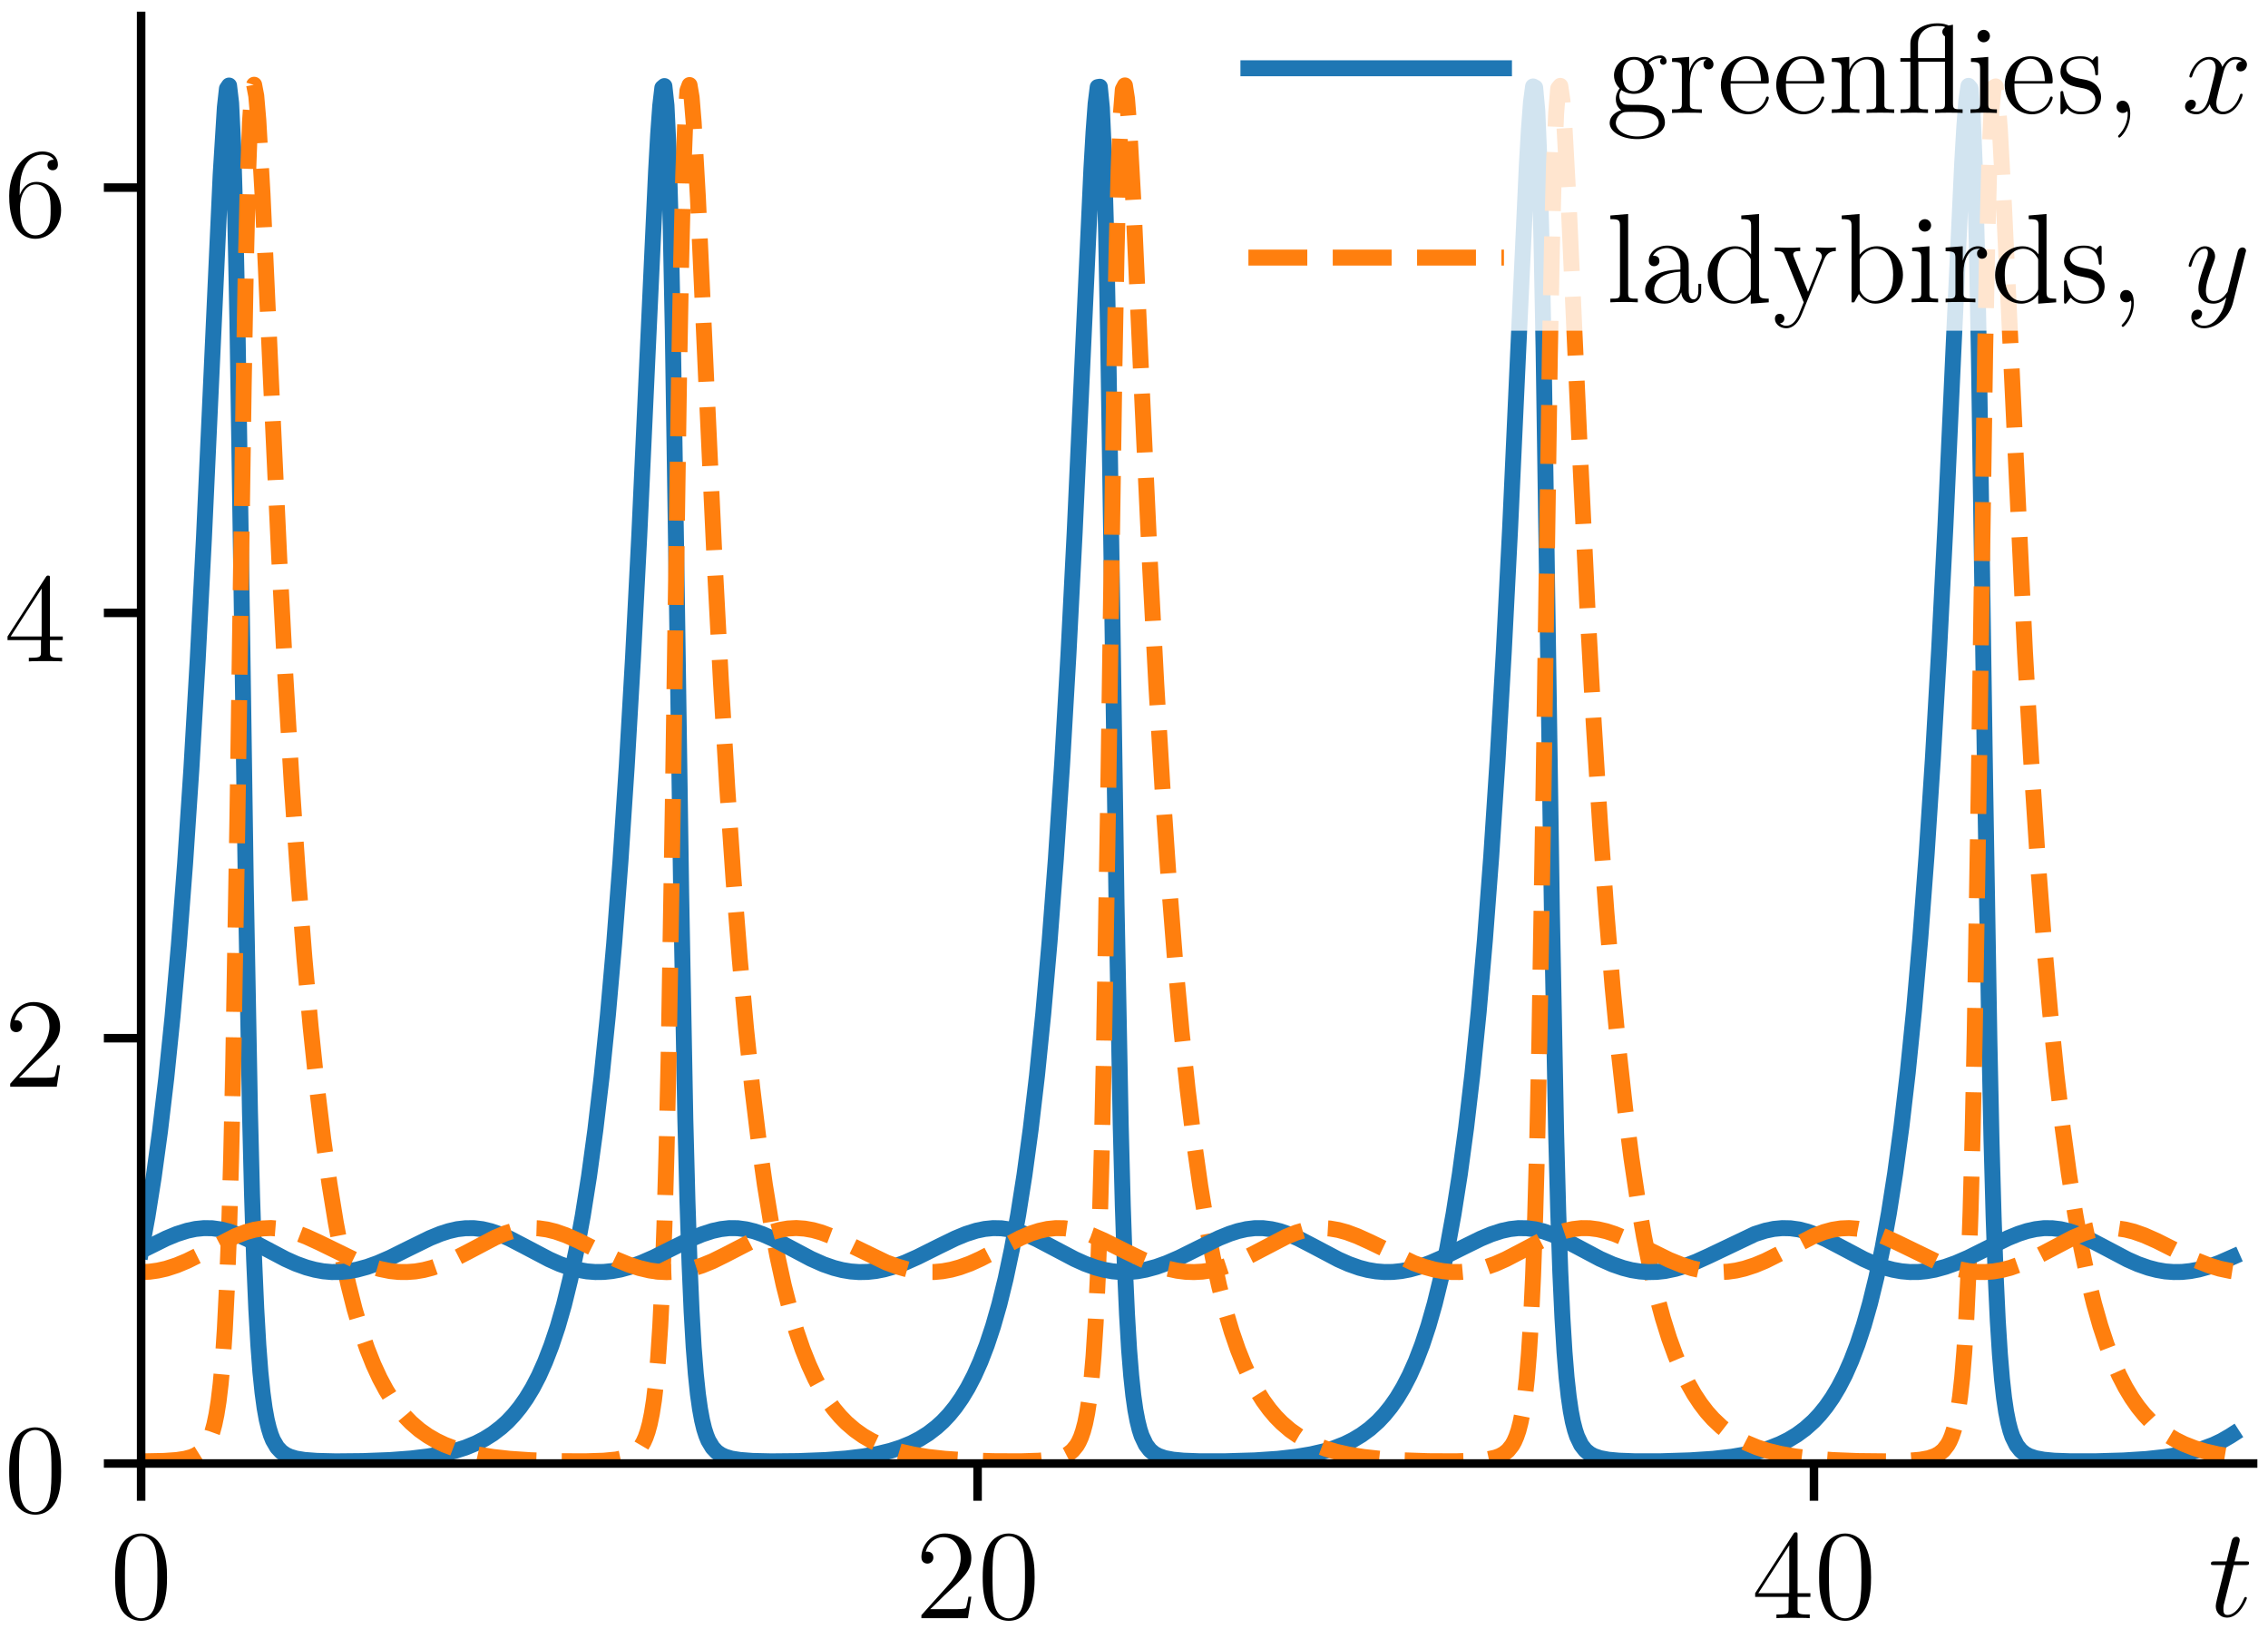 <?xml version="1.0" encoding="UTF-8"?>
<svg xmlns="http://www.w3.org/2000/svg" xmlns:xlink="http://www.w3.org/1999/xlink" width="213" height="153" viewBox="0 0 213 153">
<defs>
<g>
<g id="glyph-0-0">
<path d="M 5.359 -3.828 C 5.359 -4.812 5.297 -5.781 4.859 -6.688 C 4.375 -7.688 3.516 -7.953 2.922 -7.953 C 2.234 -7.953 1.391 -7.609 0.938 -6.609 C 0.609 -5.859 0.484 -5.109 0.484 -3.828 C 0.484 -2.672 0.578 -1.797 1 -0.938 C 1.469 -0.031 2.297 0.25 2.922 0.25 C 3.953 0.25 4.547 -0.375 4.906 -1.062 C 5.328 -1.953 5.359 -3.125 5.359 -3.828 Z M 4.453 -3.969 C 4.453 -3.172 4.453 -2.266 4.312 -1.531 C 4.094 -0.219 3.328 0.016 2.922 0.016 C 2.531 0.016 1.75 -0.203 1.531 -1.5 C 1.406 -2.219 1.406 -3.125 1.406 -3.969 C 1.406 -4.953 1.406 -5.828 1.594 -6.531 C 1.797 -7.344 2.406 -7.703 2.922 -7.703 C 3.375 -7.703 4.062 -7.438 4.297 -6.406 C 4.453 -5.719 4.453 -4.781 4.453 -3.969 Z M 4.453 -3.969 "/>
</g>
<g id="glyph-0-1">
<path d="M 5.266 -2.016 L 5 -2.016 C 4.953 -1.812 4.859 -1.141 4.75 -0.953 C 4.656 -0.844 3.984 -0.844 3.625 -0.844 L 1.406 -0.844 C 1.734 -1.125 2.469 -1.891 2.766 -2.172 C 4.594 -3.844 5.266 -4.469 5.266 -5.656 C 5.266 -7.031 4.172 -7.953 2.781 -7.953 C 1.406 -7.953 0.578 -6.766 0.578 -5.734 C 0.578 -5.125 1.109 -5.125 1.141 -5.125 C 1.406 -5.125 1.703 -5.312 1.703 -5.688 C 1.703 -6.031 1.484 -6.25 1.141 -6.25 C 1.047 -6.25 1.016 -6.25 0.984 -6.234 C 1.203 -7.047 1.859 -7.609 2.625 -7.609 C 3.641 -7.609 4.266 -6.75 4.266 -5.656 C 4.266 -4.641 3.688 -3.75 3 -2.984 L 0.578 -0.281 L 0.578 0 L 4.953 0 Z M 5.266 -2.016 "/>
</g>
<g id="glyph-0-2">
<path d="M 5.516 -2 L 5.516 -2.344 L 4.312 -2.344 L 4.312 -7.781 C 4.312 -8.016 4.312 -8.062 4.141 -8.062 C 4.047 -8.062 4.016 -8.062 3.922 -7.922 L 0.328 -2.344 L 0.328 -2 L 3.469 -2 L 3.469 -0.906 C 3.469 -0.469 3.438 -0.344 2.562 -0.344 L 2.328 -0.344 L 2.328 0 C 2.609 -0.031 3.547 -0.031 3.891 -0.031 C 4.219 -0.031 5.172 -0.031 5.453 0 L 5.453 -0.344 L 5.219 -0.344 C 4.344 -0.344 4.312 -0.469 4.312 -0.906 L 4.312 -2 Z M 3.531 -2.344 L 0.625 -2.344 L 3.531 -6.844 Z M 3.531 -2.344 "/>
</g>
<g id="glyph-0-3">
<path d="M 5.359 -2.438 C 5.359 -4.031 4.25 -5.094 3.047 -5.094 C 1.984 -5.094 1.594 -4.172 1.469 -3.844 L 1.469 -4.156 C 1.469 -7.188 2.938 -7.656 3.578 -7.656 C 4.016 -7.656 4.453 -7.531 4.672 -7.172 C 4.531 -7.172 4.078 -7.172 4.078 -6.688 C 4.078 -6.422 4.25 -6.188 4.562 -6.188 C 4.859 -6.188 5.062 -6.375 5.062 -6.719 C 5.062 -7.344 4.609 -7.953 3.578 -7.953 C 2.062 -7.953 0.484 -6.406 0.484 -3.781 C 0.484 -0.484 1.922 0.25 2.938 0.25 C 4.25 0.25 5.359 -0.891 5.359 -2.438 Z M 4.375 -2.453 C 4.375 -1.844 4.375 -1.297 4.141 -0.844 C 3.844 -0.281 3.422 -0.078 2.938 -0.078 C 2.188 -0.078 1.828 -0.734 1.719 -0.984 C 1.609 -1.297 1.5 -1.891 1.5 -2.719 C 1.5 -3.672 1.922 -4.859 3 -4.859 C 3.656 -4.859 4 -4.406 4.188 -4 C 4.375 -3.562 4.375 -2.969 4.375 -2.453 Z M 4.375 -2.453 "/>
</g>
<g id="glyph-1-0">
<path d="M 3.641 -1.703 C 3.641 -1.781 3.578 -1.812 3.516 -1.812 C 3.516 -1.812 3.438 -1.812 3.422 -1.766 C 3.422 -1.766 3.391 -1.75 3.312 -1.547 C 3.062 -0.953 2.516 -0.125 1.812 -0.125 C 1.453 -0.125 1.438 -0.422 1.438 -0.688 C 1.438 -0.688 1.438 -0.922 1.469 -1.062 L 2.406 -4.812 L 3.5 -4.812 C 3.734 -4.812 3.844 -4.812 3.844 -5.016 C 3.844 -5.156 3.781 -5.156 3.531 -5.156 L 2.484 -5.156 L 2.922 -6.891 C 2.969 -7.062 2.969 -7.094 2.969 -7.172 C 2.969 -7.359 2.828 -7.469 2.672 -7.469 C 2.562 -7.469 2.297 -7.438 2.203 -7.047 L 1.734 -5.156 L 0.609 -5.156 C 0.375 -5.156 0.266 -5.156 0.266 -4.922 C 0.266 -4.812 0.344 -4.812 0.578 -4.812 L 1.641 -4.812 L 0.844 -1.656 C 0.75 -1.234 0.719 -1.109 0.719 -0.953 C 0.719 -0.391 1.109 0.125 1.781 0.125 C 2.984 0.125 3.641 -1.625 3.641 -1.703 Z M 3.641 -1.703 "/>
</g>
<g id="glyph-1-1">
<path d="M 5.734 -1.703 C 5.734 -1.766 5.688 -1.812 5.625 -1.812 C 5.516 -1.812 5.5 -1.75 5.469 -1.656 C 5.141 -0.609 4.453 -0.125 3.906 -0.125 C 3.484 -0.125 3.266 -0.438 3.266 -0.922 C 3.266 -1.188 3.312 -1.375 3.5 -2.156 L 3.922 -3.797 C 4.094 -4.5 4.5 -5.031 5.062 -5.031 C 5.062 -5.031 5.422 -5.031 5.672 -4.875 C 5.281 -4.812 5.141 -4.516 5.141 -4.297 C 5.141 -4 5.359 -3.906 5.531 -3.906 C 5.891 -3.906 6.141 -4.219 6.141 -4.547 C 6.141 -5.047 5.562 -5.266 5.062 -5.266 C 4.344 -5.266 3.938 -4.547 3.828 -4.328 C 3.547 -5.219 2.812 -5.266 2.594 -5.266 C 1.375 -5.266 0.734 -3.703 0.734 -3.438 C 0.734 -3.391 0.781 -3.328 0.859 -3.328 C 0.953 -3.328 0.984 -3.406 1 -3.453 C 1.406 -4.781 2.219 -5.031 2.562 -5.031 C 3.094 -5.031 3.203 -4.531 3.203 -4.25 C 3.203 -3.984 3.125 -3.703 2.984 -3.125 L 2.578 -1.5 C 2.406 -0.781 2.062 -0.125 1.422 -0.125 C 1.359 -0.125 1.062 -0.125 0.812 -0.281 C 1.25 -0.359 1.344 -0.719 1.344 -0.859 C 1.344 -1.094 1.156 -1.25 0.938 -1.25 C 0.641 -1.25 0.328 -0.984 0.328 -0.609 C 0.328 -0.109 0.891 0.125 1.406 0.125 C 1.984 0.125 2.391 -0.328 2.641 -0.828 C 2.828 -0.125 3.438 0.125 3.875 0.125 C 5.094 0.125 5.734 -1.453 5.734 -1.703 Z M 5.734 -1.703 "/>
</g>
<g id="glyph-1-2">
<path d="M 5.672 -4.656 C 5.688 -4.703 5.719 -4.781 5.719 -4.859 C 5.719 -5.031 5.562 -5.156 5.391 -5.156 C 5.281 -5.156 5.031 -5.109 4.938 -4.75 L 4.047 -1.234 C 4 -1.016 4 -0.984 3.891 -0.859 C 3.656 -0.531 3.266 -0.125 2.688 -0.125 C 2.016 -0.125 1.953 -0.781 1.953 -1.094 C 1.953 -1.781 2.281 -2.703 2.609 -3.562 C 2.734 -3.906 2.812 -4.078 2.812 -4.312 C 2.812 -4.812 2.453 -5.266 1.859 -5.266 C 0.766 -5.266 0.328 -3.531 0.328 -3.438 C 0.328 -3.391 0.375 -3.328 0.453 -3.328 C 0.562 -3.328 0.578 -3.375 0.625 -3.547 C 0.906 -4.547 1.359 -5.031 1.828 -5.031 C 1.938 -5.031 2.141 -5.031 2.141 -4.641 C 2.141 -4.328 2.016 -3.984 1.828 -3.531 C 1.25 -1.953 1.25 -1.562 1.25 -1.281 C 1.25 -0.141 2.062 0.125 2.656 0.125 C 3 0.125 3.438 0.016 3.844 -0.438 L 3.859 -0.422 C 3.688 0.281 3.562 0.75 3.141 1.344 C 2.828 1.797 2.359 2.203 1.766 2.203 C 1.625 2.203 1.047 2.172 0.875 1.625 C 0.906 1.641 0.984 1.641 0.984 1.641 C 1.344 1.641 1.594 1.328 1.594 1.047 C 1.594 0.781 1.359 0.688 1.188 0.688 C 0.984 0.688 0.578 0.828 0.578 1.406 C 0.578 2.016 1.094 2.438 1.766 2.438 C 2.969 2.438 4.172 1.344 4.5 0.016 Z M 5.672 -4.656 "/>
</g>
<g id="glyph-2-0">
<path d="M 5.672 -4.859 C 5.672 -5.062 5.516 -5.406 5.094 -5.406 C 4.469 -5.406 4 -5.016 3.844 -4.844 C 3.484 -5.109 3.062 -5.266 2.609 -5.266 C 1.531 -5.266 0.734 -4.453 0.734 -3.531 C 0.734 -2.859 1.141 -2.422 1.266 -2.312 C 1.125 -2.125 0.906 -1.781 0.906 -1.312 C 0.906 -0.625 1.328 -0.328 1.422 -0.266 C 0.875 -0.109 0.328 0.328 0.328 0.938 C 0.328 1.766 1.453 2.453 2.922 2.453 C 4.344 2.453 5.516 1.812 5.516 0.922 C 5.516 0.625 5.438 -0.078 4.719 -0.453 C 4.109 -0.766 3.516 -0.766 2.484 -0.766 C 1.75 -0.766 1.672 -0.766 1.453 -0.984 C 1.344 -1.109 1.234 -1.344 1.234 -1.594 C 1.234 -1.797 1.297 -2 1.422 -2.156 C 1.984 -1.797 2.469 -1.797 2.594 -1.797 C 3.672 -1.797 4.469 -2.609 4.469 -3.531 C 4.469 -3.844 4.375 -4.297 4 -4.688 C 4.453 -5.156 5.016 -5.156 5.078 -5.156 C 5.125 -5.156 5.188 -5.156 5.234 -5.141 C 5.109 -5.094 5.062 -4.969 5.062 -4.844 C 5.062 -4.672 5.172 -4.531 5.359 -4.531 C 5.469 -4.531 5.672 -4.594 5.672 -4.859 Z M 3.641 -3.531 C 3.641 -3.328 3.641 -2.828 3.438 -2.516 C 3.219 -2.156 2.859 -2.047 2.609 -2.047 C 1.547 -2.047 1.547 -3.25 1.547 -3.531 C 1.547 -3.734 1.547 -4.234 1.75 -4.547 C 1.984 -4.906 2.344 -5.016 2.594 -5.016 C 3.641 -5.016 3.641 -3.812 3.641 -3.531 Z M 4.938 0.938 C 4.938 1.641 4.031 2.203 2.922 2.203 C 1.781 2.203 0.906 1.609 0.906 0.938 C 0.906 0.844 0.938 0.375 1.391 0.062 C 1.656 -0.109 1.75 -0.109 2.594 -0.109 C 3.578 -0.109 4.938 -0.109 4.938 0.938 Z M 4.938 0.938 "/>
</g>
<g id="glyph-2-1">
<path d="M 4.219 -4.578 C 4.219 -4.938 3.891 -5.266 3.375 -5.266 C 2.359 -5.266 2.016 -4.172 1.953 -3.938 L 1.938 -3.938 L 1.938 -5.266 L 0.328 -5.141 L 0.328 -4.797 C 1.141 -4.797 1.25 -4.703 1.25 -4.125 L 1.25 -0.891 C 1.25 -0.344 1.109 -0.344 0.328 -0.344 L 0.328 0 C 0.672 -0.031 1.328 -0.031 1.688 -0.031 C 2.016 -0.031 2.859 -0.031 3.125 0 L 3.125 -0.344 L 2.891 -0.344 C 2.016 -0.344 2 -0.484 2 -0.906 L 2 -2.781 C 2 -3.938 2.469 -5.031 3.391 -5.031 C 3.484 -5.031 3.516 -5.031 3.562 -5.016 C 3.469 -4.969 3.281 -4.906 3.281 -4.578 C 3.281 -4.234 3.547 -4.094 3.734 -4.094 C 3.984 -4.094 4.219 -4.25 4.219 -4.578 Z M 4.219 -4.578 "/>
</g>
<g id="glyph-2-2">
<path d="M 4.859 -1.422 C 4.859 -1.5 4.812 -1.547 4.734 -1.547 C 4.641 -1.547 4.609 -1.484 4.594 -1.422 C 4.281 -0.422 3.484 -0.141 2.969 -0.141 C 2.469 -0.141 1.266 -0.484 1.266 -2.547 L 1.266 -2.766 L 4.578 -2.766 C 4.844 -2.766 4.859 -2.766 4.859 -3 C 4.859 -4.203 4.219 -5.328 2.766 -5.328 C 1.406 -5.328 0.359 -4.094 0.359 -2.625 C 0.359 -1.047 1.578 0.125 2.906 0.125 C 4.328 0.125 4.859 -1.172 4.859 -1.422 Z M 4.125 -3 L 1.281 -3 C 1.375 -4.875 2.422 -5.094 2.766 -5.094 C 4.047 -5.094 4.109 -3.406 4.125 -3 Z M 4.125 -3 "/>
</g>
<g id="glyph-2-3">
<path d="M 6.234 0 L 6.234 -0.344 C 5.625 -0.344 5.328 -0.344 5.312 -0.703 L 5.312 -2.906 C 5.312 -4.016 5.312 -4.344 5.047 -4.734 C 4.703 -5.203 4.141 -5.266 3.734 -5.266 C 2.562 -5.266 2.109 -4.281 2.016 -4.047 L 2.016 -5.266 L 0.375 -5.141 L 0.375 -4.797 C 1.188 -4.797 1.297 -4.703 1.297 -4.125 L 1.297 -0.891 C 1.297 -0.344 1.156 -0.344 0.375 -0.344 L 0.375 0 C 0.688 -0.031 1.344 -0.031 1.672 -0.031 C 2.016 -0.031 2.672 -0.031 2.969 0 L 2.969 -0.344 C 2.219 -0.344 2.062 -0.344 2.062 -0.891 L 2.062 -3.109 C 2.062 -4.359 2.891 -5.031 3.641 -5.031 C 4.375 -5.031 4.547 -4.422 4.547 -3.688 L 4.547 -0.891 C 4.547 -0.344 4.406 -0.344 3.641 -0.344 L 3.641 0 C 3.938 -0.031 4.594 -0.031 4.922 -0.031 C 5.266 -0.031 5.922 -0.031 6.234 0 Z M 6.234 0 "/>
</g>
<g id="glyph-2-4">
<path d="M 6.156 0 L 6.156 -0.344 C 5.391 -0.344 5.25 -0.344 5.25 -0.891 L 5.25 -8.297 C 5.156 -8.281 4.906 -8.219 4.844 -8.219 C 4.844 -8.219 4.797 -8.219 4.734 -8.266 C 4.328 -8.422 3.953 -8.422 3.766 -8.422 C 2.516 -8.422 1.25 -7.75 1.25 -6.531 L 1.25 -5.156 L 0.312 -5.156 L 0.312 -4.812 L 1.25 -4.812 L 1.25 -0.891 C 1.25 -0.344 1.109 -0.344 0.328 -0.344 L 0.328 0 C 0.672 -0.031 1.25 -0.031 1.609 -0.031 C 1.969 -0.031 2.562 -0.031 2.906 0 L 2.906 -0.344 C 2.141 -0.344 2 -0.344 2 -0.891 L 2 -4.812 L 4.5 -4.812 L 4.5 -0.891 C 4.5 -0.344 4.359 -0.344 3.578 -0.344 L 3.578 0 C 3.922 -0.031 4.5 -0.031 4.859 -0.031 C 5.219 -0.031 5.828 -0.031 6.156 0 Z M 4.5 -5.156 L 1.969 -5.156 L 1.969 -6.5 C 1.969 -7.641 2.875 -8.172 3.75 -8.172 C 4.172 -8.172 4.203 -8.172 4.484 -8.094 L 4.484 -8.031 C 4.344 -7.922 4.25 -7.812 4.25 -7.609 C 4.25 -7.516 4.297 -7.312 4.5 -7.203 Z M 4.5 -5.156 "/>
</g>
<g id="glyph-2-5">
<path d="M 2.875 0 L 2.875 -0.344 C 2.109 -0.344 2.062 -0.406 2.062 -0.875 L 2.062 -5.266 L 0.438 -5.141 L 0.438 -4.797 C 1.188 -4.797 1.297 -4.719 1.297 -4.141 L 1.297 -0.891 C 1.297 -0.344 1.172 -0.344 0.391 -0.344 L 0.391 0 C 0.734 -0.031 1.297 -0.031 1.656 -0.031 C 1.781 -0.031 2.469 -0.031 2.875 0 Z M 2.219 -7.219 C 2.219 -7.578 1.922 -7.812 1.641 -7.812 C 1.297 -7.812 1.047 -7.547 1.047 -7.219 C 1.047 -6.906 1.312 -6.641 1.625 -6.641 C 1.984 -6.641 2.219 -6.938 2.219 -7.219 Z M 2.219 -7.219 "/>
</g>
<g id="glyph-2-6">
<path d="M 4.203 -1.516 C 4.203 -2.156 3.812 -2.547 3.703 -2.656 C 3.281 -3.031 2.953 -3.094 2.156 -3.234 C 1.812 -3.312 0.938 -3.484 0.938 -4.203 C 0.938 -4.562 1.188 -5.109 2.266 -5.109 C 3.562 -5.109 3.641 -4 3.656 -3.641 C 3.672 -3.531 3.75 -3.531 3.797 -3.531 C 3.922 -3.531 3.922 -3.594 3.922 -3.812 L 3.922 -5.062 C 3.922 -5.266 3.922 -5.328 3.797 -5.328 C 3.703 -5.328 3.484 -5.062 3.391 -4.953 C 3.031 -5.266 2.656 -5.328 2.266 -5.328 C 0.828 -5.328 0.391 -4.547 0.391 -3.891 C 0.391 -3.75 0.391 -3.328 0.844 -2.922 C 1.234 -2.578 1.641 -2.5 2.188 -2.391 C 2.844 -2.266 3 -2.219 3.297 -1.984 C 3.516 -1.812 3.672 -1.547 3.672 -1.203 C 3.672 -0.688 3.375 -0.125 2.312 -0.125 C 1.531 -0.125 0.953 -0.578 0.688 -1.766 C 0.641 -1.984 0.641 -2.016 0.641 -2.016 C 0.609 -2.062 0.562 -2.062 0.531 -2.062 C 0.391 -2.062 0.391 -2 0.391 -1.781 L 0.391 -0.156 C 0.391 0.062 0.391 0.125 0.516 0.125 C 0.578 0.125 0.578 0.109 0.781 -0.141 C 0.844 -0.234 0.844 -0.25 1.031 -0.438 C 1.484 0.125 2.125 0.125 2.328 0.125 C 3.578 0.125 4.203 -0.578 4.203 -1.516 Z M 4.203 -1.516 "/>
</g>
<g id="glyph-2-7">
<path d="M 2.328 0.047 C 2.328 -0.688 2.078 -1.156 1.609 -1.156 C 1.266 -1.156 1.047 -0.891 1.047 -0.578 C 1.047 -0.266 1.266 0 1.625 0 C 1.812 0 1.938 -0.078 2.016 -0.141 C 2.047 -0.172 2.062 -0.172 2.062 -0.172 C 2.062 -0.172 2.094 -0.016 2.094 0.047 C 2.094 0.812 1.781 1.531 1.25 2.078 C 1.203 2.109 1.188 2.141 1.188 2.188 C 1.188 2.25 1.25 2.312 1.312 2.312 C 1.422 2.312 2.328 1.422 2.328 0.047 Z M 2.328 0.047 "/>
</g>
<g id="glyph-2-8">
<path d="M 2.969 0 L 2.969 -0.344 C 2.203 -0.344 2.062 -0.344 2.062 -0.891 L 2.062 -8.297 L 0.391 -8.156 L 0.391 -7.812 C 1.203 -7.812 1.297 -7.734 1.297 -7.141 L 1.297 -0.891 C 1.297 -0.344 1.172 -0.344 0.391 -0.344 L 0.391 0 C 0.734 -0.031 1.312 -0.031 1.672 -0.031 C 2.031 -0.031 2.625 -0.031 2.969 0 Z M 2.969 0 "/>
</g>
<g id="glyph-2-9">
<path d="M 5.672 -1.062 L 5.672 -1.734 L 5.406 -1.734 L 5.406 -1.062 C 5.406 -0.375 5.109 -0.281 4.953 -0.281 C 4.5 -0.281 4.5 -0.922 4.5 -1.094 L 4.5 -3.188 C 4.5 -3.844 4.5 -4.312 3.969 -4.781 C 3.547 -5.156 3.016 -5.328 2.484 -5.328 C 1.5 -5.328 0.75 -4.688 0.75 -3.906 C 0.75 -3.562 0.984 -3.391 1.25 -3.391 C 1.547 -3.391 1.75 -3.594 1.75 -3.891 C 1.75 -4.375 1.312 -4.375 1.141 -4.375 C 1.406 -4.875 1.984 -5.094 2.469 -5.094 C 3.016 -5.094 3.719 -4.641 3.719 -3.562 L 3.719 -3.078 C 1.312 -3.047 0.406 -2.047 0.406 -1.125 C 0.406 -0.172 1.5 0.125 2.234 0.125 C 3.031 0.125 3.562 -0.359 3.797 -0.938 C 3.844 -0.375 4.203 0.062 4.719 0.062 C 4.969 0.062 5.672 -0.109 5.672 -1.062 Z M 3.719 -1.688 C 3.719 -0.516 2.844 -0.125 2.328 -0.125 C 1.75 -0.125 1.25 -0.547 1.25 -1.125 C 1.25 -2.703 3.281 -2.844 3.719 -2.875 Z M 3.719 -1.688 "/>
</g>
<g id="glyph-2-10">
<path d="M 6.156 0 L 6.156 -0.344 C 5.344 -0.344 5.25 -0.438 5.25 -1.016 L 5.25 -8.297 L 3.578 -8.156 L 3.578 -7.812 C 4.406 -7.812 4.5 -7.734 4.5 -7.141 L 4.5 -4.5 C 4.25 -4.859 3.734 -5.266 3 -5.266 C 1.609 -5.266 0.422 -4.094 0.422 -2.562 C 0.422 -1.047 1.547 0.125 2.875 0.125 C 3.781 0.125 4.297 -0.484 4.469 -0.703 L 4.469 0.125 Z M 4.469 -1.406 C 4.469 -1.188 4.469 -1.141 4.297 -0.891 C 4.016 -0.469 3.531 -0.125 2.922 -0.125 C 2.625 -0.125 1.328 -0.234 1.328 -2.562 C 1.328 -3.422 1.469 -3.891 1.734 -4.297 C 1.969 -4.656 2.453 -5.031 3.047 -5.031 C 3.797 -5.031 4.203 -4.5 4.328 -4.297 C 4.469 -4.094 4.469 -4.078 4.469 -3.859 Z M 4.469 -1.406 "/>
</g>
<g id="glyph-2-11">
<path d="M 5.953 -4.812 L 5.953 -5.156 C 5.609 -5.125 5.438 -5.125 5.062 -5.125 L 4.094 -5.156 L 4.094 -4.812 C 4.531 -4.781 4.641 -4.5 4.641 -4.297 C 4.641 -4.188 4.609 -4.125 4.562 -4 L 3.344 -0.984 L 2.016 -4.25 C 1.953 -4.406 1.953 -4.5 1.953 -4.5 C 1.953 -4.812 2.359 -4.812 2.609 -4.812 L 2.609 -5.156 C 2.297 -5.125 1.703 -5.125 1.375 -5.125 L 0.219 -5.156 L 0.219 -4.812 C 0.906 -4.812 1 -4.75 1.156 -4.375 L 2.938 0 C 2.422 1.266 2.422 1.297 2.359 1.391 C 2.156 1.75 1.844 2.203 1.297 2.203 C 0.938 2.203 0.703 1.984 0.703 1.984 C 0.703 1.984 1.125 1.938 1.125 1.516 C 1.125 1.234 0.891 1.078 0.688 1.078 C 0.484 1.078 0.234 1.188 0.234 1.547 C 0.234 2 0.672 2.438 1.297 2.438 C 1.969 2.438 2.469 1.859 2.766 1.094 L 4.844 -4 C 5.156 -4.797 5.719 -4.812 5.953 -4.812 Z M 5.953 -4.812 "/>
</g>
<g id="glyph-2-12">
<path d="M 6.078 -2.578 C 6.078 -4.094 4.953 -5.266 3.625 -5.266 C 2.969 -5.266 2.406 -4.969 2 -4.469 L 2 -8.297 L 0.328 -8.156 L 0.328 -7.812 C 1.141 -7.812 1.25 -7.734 1.25 -7.141 L 1.25 0 L 1.5 0 L 1.938 -0.781 C 2.219 -0.328 2.719 0.125 3.484 0.125 C 4.859 0.125 6.078 -1.047 6.078 -2.578 Z M 5.156 -2.594 C 5.156 -1.797 5.047 -1.297 4.75 -0.859 C 4.516 -0.484 4.047 -0.125 3.438 -0.125 C 2.797 -0.125 2.375 -0.531 2.172 -0.859 C 2.016 -1.109 2.016 -1.156 2.016 -1.359 L 2.016 -3.828 C 2.016 -4.047 2.016 -4.062 2.156 -4.25 C 2.438 -4.688 2.969 -5.031 3.547 -5.031 C 3.906 -5.031 5.156 -4.891 5.156 -2.594 Z M 5.156 -2.594 "/>
</g>
</g>
<clipPath id="clip-0">
<path clip-rule="nonzero" d="M 13.254 6 L 211 6 L 211 137.473 L 13.254 137.473 Z M 13.254 6 "/>
</clipPath>
<clipPath id="clip-1">
<path clip-rule="nonzero" d="M 13.254 7 L 211 7 L 211 137.473 L 13.254 137.473 Z M 13.254 7 "/>
</clipPath>
<clipPath id="clip-2">
<path clip-rule="nonzero" d="M 13.254 114 L 211 114 L 211 121 L 13.254 121 Z M 13.254 114 "/>
</clipPath>
</defs>
<rect x="-21.3" y="-15.3" width="255.6" height="183.6" fill="rgb(100%, 100%, 100%)" fill-opacity="1"/>
<path fill-rule="nonzero" fill="rgb(100%, 100%, 100%)" fill-opacity="1" d="M 13.254 137.473 L 211.602 137.473 L 211.602 1.496 L 13.254 1.496 Z M 13.254 137.473 "/>
<g clip-path="url(#clip-0)">
<path fill="none" stroke-width="1.5" stroke-linecap="square" stroke-linejoin="round" stroke="rgb(12.155%, 46.666%, 70.587%)" stroke-opacity="1" stroke-miterlimit="10" d="M 15.254 40.003 L 15.844 43.202 L 16.434 46.917 L 17.023 51.222 L 17.613 56.21 L 18.203 61.991 L 18.793 68.675 L 19.383 76.39 L 19.973 85.265 L 20.562 95.421 L 21.152 106.913 L 21.938 124.015 L 22.723 141.089 L 23.117 147.417 L 23.312 149.171 L 23.512 149.464 L 23.707 147.815 L 23.902 143.761 L 24.098 136.956 L 24.297 127.347 L 24.688 101.741 L 25.082 74.499 L 25.477 53.019 L 25.672 45.222 L 25.867 39.183 L 26.066 34.597 L 26.262 31.159 L 26.457 28.593 L 26.656 26.675 L 26.852 25.237 L 27.047 24.155 L 27.246 23.335 L 27.441 22.706 L 27.637 22.222 L 28.031 21.546 L 28.426 21.124 L 28.816 20.851 L 29.211 20.667 L 29.801 20.491 L 30.586 20.362 L 31.766 20.272 L 33.535 20.229 L 36.09 20.253 L 38.645 20.351 L 40.613 20.499 L 42.184 20.686 L 43.562 20.929 L 44.738 21.214 L 45.723 21.526 L 46.707 21.929 L 47.492 22.331 L 48.277 22.823 L 49.066 23.425 L 49.656 23.96 L 50.246 24.585 L 50.836 25.308 L 51.426 26.147 L 52.016 27.12 L 52.605 28.253 L 53.191 29.569 L 53.781 31.093 L 54.375 32.866 L 54.965 34.921 L 55.551 37.308 L 56.141 40.077 L 56.73 43.288 L 57.32 47.015 L 57.91 51.339 L 58.5 56.347 L 59.09 62.144 L 59.68 68.851 L 60.27 76.593 L 60.859 85.503 L 61.449 95.69 L 62.039 107.214 L 62.824 124.347 L 63.613 141.37 L 63.809 144.851 L 64.008 147.589 L 64.203 149.249 L 64.398 149.413 L 64.594 147.601 L 64.793 143.351 L 64.988 136.335 L 65.184 126.522 L 65.578 100.698 L 65.973 73.565 L 66.363 52.37 L 66.562 44.714 L 66.758 38.792 L 66.953 34.308 L 67.148 30.94 L 67.348 28.429 L 67.543 26.554 L 67.742 25.147 L 67.938 24.085 L 68.133 23.28 L 68.332 22.663 L 68.527 22.186 L 68.922 21.526 L 69.312 21.112 L 69.707 20.843 L 70.098 20.663 L 70.688 20.487 L 71.477 20.362 L 72.656 20.269 L 74.426 20.229 L 76.98 20.253 L 79.535 20.351 L 81.5 20.499 L 83.074 20.69 L 84.449 20.929 L 85.629 21.218 L 86.613 21.534 L 87.594 21.936 L 88.383 22.343 L 89.168 22.835 L 89.953 23.44 L 90.543 23.976 L 91.133 24.601 L 91.723 25.327 L 92.312 26.171 L 92.902 27.147 L 93.492 28.284 L 94.082 29.604 L 94.672 31.136 L 95.262 32.913 L 95.852 34.976 L 96.441 37.37 L 97.031 40.151 L 97.621 43.374 L 98.211 47.116 L 98.801 51.452 L 99.391 56.479 L 99.98 62.3 L 100.57 69.03 L 101.16 76.804 L 101.75 85.741 L 102.34 95.964 L 102.93 107.519 L 103.715 124.679 L 104.5 141.651 L 104.699 145.085 L 104.895 147.753 L 105.09 149.319 L 105.289 149.351 L 105.484 147.374 L 105.68 142.925 L 105.879 135.69 L 106.074 125.683 L 106.469 99.647 L 106.859 72.632 L 107.254 51.729 L 107.449 44.21 L 107.648 38.413 L 107.844 34.019 L 108.039 30.726 L 108.238 28.269 L 108.434 26.433 L 108.629 25.058 L 108.828 24.019 L 109.023 23.229 L 109.219 22.624 L 109.613 21.792 L 110.004 21.28 L 110.398 20.952 L 110.793 20.737 L 111.383 20.534 L 112.168 20.386 L 113.152 20.292 L 114.723 20.233 L 117.082 20.237 L 119.836 20.319 L 121.996 20.464 L 123.766 20.663 L 125.141 20.894 L 126.324 21.167 L 127.305 21.468 L 128.289 21.854 L 129.074 22.241 L 129.859 22.714 L 130.648 23.288 L 131.434 23.991 L 132.023 24.62 L 132.613 25.347 L 133.203 26.19 L 133.793 27.175 L 134.383 28.315 L 134.973 29.64 L 135.562 31.175 L 136.152 32.96 L 136.742 35.03 L 137.332 37.437 L 137.922 40.226 L 138.512 43.464 L 139.102 47.218 L 139.691 51.569 L 140.281 56.616 L 140.871 62.456 L 141.457 69.214 L 142.047 77.011 L 142.637 85.979 L 143.227 96.237 L 143.82 107.823 L 144.605 125.015 L 145.391 141.929 L 145.586 145.315 L 145.785 147.917 L 145.98 149.378 L 146.176 149.276 L 146.375 147.128 L 146.57 142.479 L 146.766 135.03 L 146.965 124.827 L 147.355 98.589 L 147.75 71.71 L 148.145 51.101 L 148.34 43.718 L 148.535 38.038 L 148.734 33.737 L 148.93 30.515 L 149.125 28.112 L 149.324 26.315 L 149.52 24.968 L 149.715 23.952 L 149.914 23.179 L 150.109 22.585 L 150.5 21.769 L 150.895 21.265 L 151.289 20.944 L 151.68 20.729 L 152.27 20.53 L 153.059 20.382 L 154.039 20.292 L 155.613 20.233 L 157.973 20.237 L 160.723 20.323 L 162.887 20.464 L 164.656 20.663 L 166.031 20.897 L 167.211 21.171 L 168.195 21.472 L 169.176 21.862 L 169.965 22.249 L 170.75 22.722 L 171.535 23.3 L 172.324 24.007 L 172.91 24.636 L 173.5 25.366 L 174.09 26.214 L 174.68 27.202 L 175.273 28.347 L 175.859 29.675 L 176.449 31.218 L 177.039 33.011 L 177.629 35.089 L 178.219 37.503 L 178.809 40.3 L 179.398 43.55 L 179.988 47.319 L 180.578 51.69 L 181.168 56.753 L 181.758 62.616 L 182.348 69.397 L 182.938 77.222 L 183.527 86.222 L 184.117 96.511 L 184.707 108.132 L 185.492 125.351 L 186.281 142.206 L 186.477 145.542 L 186.672 148.069 L 186.871 149.433 L 187.066 149.194 L 187.262 146.87 L 187.457 142.015 L 187.656 134.351 L 187.852 123.952 L 188.441 83.651 L 188.836 59.64 L 189.031 50.476 L 189.23 43.233 L 189.426 37.667 L 189.621 33.46 L 189.82 30.308 L 190.016 27.956 L 190.211 26.198 L 190.406 24.882 L 190.605 23.882 L 190.801 23.128 L 190.996 22.546 L 191.391 21.745 L 191.785 21.249 L 192.176 20.933 L 192.57 20.722 L 193.16 20.526 L 193.945 20.382 L 194.93 20.288 L 196.5 20.233 L 198.859 20.237 L 201.418 20.311 L 203.578 20.448 L 205.348 20.64 L 206.727 20.858 L 207.902 21.124 L 208.887 21.413 L 209.871 21.78 L 210.656 22.151 L 211.441 22.604 L 211.641 22.733 " transform="matrix(1, 0, 0, -1, -2, 157.499)"/>
</g>
<g clip-path="url(#clip-1)">
<path fill="none" stroke-width="1.5" stroke-linecap="butt" stroke-linejoin="round" stroke="rgb(100%, 49.802%, 5.489%)" stroke-opacity="1" stroke-dasharray="5.529 2.391" stroke-miterlimit="10" d="M 15.254 20.226 L 17.414 20.269 L 18.594 20.351 L 19.383 20.472 L 19.973 20.628 L 20.363 20.796 L 20.758 21.042 L 21.152 21.417 L 21.348 21.679 L 21.543 22.011 L 21.738 22.433 L 21.938 22.983 L 22.133 23.694 L 22.328 24.628 L 22.527 25.866 L 22.723 27.511 L 22.922 29.714 L 23.117 32.663 L 23.312 36.608 L 23.512 41.839 L 23.707 48.675 L 23.902 57.394 L 24.297 80.624 L 24.887 121.269 L 25.082 132.229 L 25.277 140.534 L 25.477 146.007 L 25.672 148.87 L 25.867 149.538 L 26.066 148.495 L 26.262 146.198 L 26.656 139.249 L 27.441 121.921 L 28.227 105.011 L 28.816 93.729 L 29.406 83.78 L 29.996 75.097 L 30.586 67.554 L 31.176 61.022 L 31.766 55.374 L 32.355 50.499 L 32.945 46.292 L 33.535 42.667 L 34.125 39.538 L 34.715 36.843 L 35.305 34.522 L 35.895 32.522 L 36.484 30.796 L 37.074 29.311 L 37.664 28.034 L 38.254 26.933 L 38.844 25.983 L 39.434 25.167 L 40.023 24.464 L 40.613 23.858 L 41.398 23.179 L 42.184 22.624 L 42.973 22.167 L 43.758 21.792 L 44.738 21.421 L 45.723 21.132 L 46.902 20.866 L 48.277 20.644 L 49.852 20.468 L 51.816 20.335 L 54.375 20.245 L 56.93 20.233 L 58.699 20.288 L 59.879 20.401 L 60.664 20.569 L 61.254 20.804 L 61.645 21.05 L 62.039 21.433 L 62.234 21.698 L 62.434 22.038 L 62.629 22.472 L 62.824 23.03 L 63.023 23.757 L 63.219 24.71 L 63.418 25.972 L 63.613 27.655 L 63.809 29.905 L 64.008 32.921 L 64.203 36.948 L 64.398 42.292 L 64.594 49.261 L 64.793 58.124 L 65.184 81.616 L 65.773 122.167 L 65.973 132.944 L 66.168 141.038 L 66.363 146.308 L 66.562 148.987 L 66.758 149.511 L 66.953 148.362 L 67.148 145.987 L 67.543 138.952 L 68.332 121.589 L 69.117 104.714 L 69.707 93.468 L 70.297 83.55 L 70.887 74.897 L 71.477 67.378 L 72.066 60.87 L 72.656 55.245 L 73.246 50.386 L 73.836 46.194 L 74.426 42.581 L 75.016 39.468 L 75.602 36.78 L 76.195 34.468 L 76.785 32.476 L 77.375 30.757 L 77.965 29.28 L 78.551 28.003 L 79.141 26.905 L 79.73 25.964 L 80.32 25.147 L 80.91 24.448 L 81.5 23.843 L 82.289 23.167 L 83.074 22.612 L 83.859 22.159 L 84.645 21.788 L 85.629 21.417 L 86.613 21.128 L 87.793 20.862 L 89.168 20.64 L 90.742 20.468 L 92.707 20.331 L 95.262 20.245 L 97.816 20.233 L 99.586 20.288 L 100.766 20.405 L 101.551 20.577 L 101.945 20.718 L 102.34 20.921 L 102.73 21.237 L 103.125 21.722 L 103.32 22.065 L 103.52 22.507 L 103.715 23.077 L 103.914 23.819 L 104.109 24.792 L 104.305 26.085 L 104.5 27.804 L 104.699 30.104 L 104.895 33.183 L 105.09 37.3 L 105.289 42.753 L 105.484 49.854 L 105.68 58.866 L 106.074 82.62 L 106.664 123.058 L 106.859 133.651 L 107.055 141.53 L 107.254 146.593 L 107.449 149.097 L 107.648 149.476 L 107.844 148.222 L 108.039 145.769 L 108.434 138.647 L 109.219 121.261 L 110.004 104.417 L 110.594 93.202 L 111.184 83.319 L 111.773 74.694 L 112.363 67.206 L 112.953 60.718 L 113.543 55.112 L 114.133 50.276 L 114.723 46.101 L 115.312 42.499 L 115.902 39.394 L 116.492 36.722 L 117.082 34.417 L 117.672 32.429 L 118.262 30.718 L 118.852 29.245 L 119.441 27.976 L 120.031 26.882 L 120.621 25.94 L 121.211 25.128 L 121.801 24.429 L 122.391 23.831 L 123.176 23.155 L 123.965 22.604 L 124.75 22.151 L 125.535 21.78 L 126.52 21.413 L 127.5 21.124 L 128.68 20.858 L 130.059 20.64 L 131.629 20.468 L 133.594 20.331 L 136.152 20.245 L 138.707 20.233 L 140.477 20.288 L 141.656 20.409 L 142.441 20.581 L 142.836 20.722 L 143.227 20.933 L 143.621 21.249 L 144.016 21.745 L 144.211 22.097 L 144.406 22.546 L 144.605 23.124 L 144.801 23.882 L 144.996 24.878 L 145.195 26.194 L 145.391 27.952 L 145.586 30.304 L 145.785 33.456 L 145.98 37.659 L 146.176 43.226 L 146.375 50.464 L 146.57 59.628 L 146.965 83.636 L 147.551 123.94 L 147.75 134.343 L 147.945 142.007 L 148.145 146.866 L 148.34 149.19 L 148.535 149.433 L 148.734 148.073 L 148.93 145.546 L 149.324 138.347 L 150.305 116.561 L 151.09 100.245 L 151.68 89.511 L 152.27 80.089 L 152.859 71.886 L 153.449 64.772 L 154.039 58.616 L 154.629 53.296 L 155.219 48.706 L 155.809 44.745 L 156.398 41.335 L 156.988 38.39 L 157.578 35.854 L 158.168 33.671 L 158.758 31.784 L 159.348 30.163 L 159.938 28.769 L 160.527 27.565 L 161.117 26.526 L 161.707 25.636 L 162.297 24.866 L 162.887 24.206 L 163.672 23.464 L 164.457 22.854 L 165.246 22.358 L 166.031 21.952 L 167.016 21.542 L 167.996 21.226 L 169.176 20.936 L 170.555 20.694 L 172.125 20.503 L 174.09 20.351 L 176.449 20.257 L 179.203 20.229 L 181.168 20.28 L 182.348 20.382 L 183.133 20.526 L 183.723 20.729 L 184.117 20.944 L 184.512 21.265 L 184.902 21.769 L 185.102 22.128 L 185.297 22.585 L 185.492 23.175 L 185.691 23.948 L 185.887 24.964 L 186.082 26.311 L 186.281 28.108 L 186.477 30.511 L 186.672 33.733 L 186.871 38.03 L 187.066 43.71 L 187.262 51.089 L 187.457 60.401 L 187.852 84.659 L 188.441 124.811 L 188.641 135.019 L 188.836 142.472 L 189.031 147.124 L 189.23 149.276 L 189.426 149.382 L 189.621 147.917 L 189.82 145.319 L 190.211 138.038 L 192.176 96.241 L 192.766 85.983 L 193.355 77.015 L 193.945 69.218 L 194.535 62.46 L 195.125 56.616 L 195.715 51.573 L 196.305 47.218 L 196.895 43.464 L 197.484 40.226 L 198.074 37.437 L 198.664 35.034 L 199.254 32.96 L 199.844 31.175 L 200.434 29.64 L 201.023 28.315 L 201.613 27.175 L 202.203 26.194 L 202.793 25.347 L 203.383 24.62 L 203.973 23.991 L 204.758 23.288 L 205.543 22.714 L 206.332 22.241 L 207.117 21.854 L 208.102 21.468 L 209.082 21.167 L 210.262 20.894 L 211.641 20.663 " transform="matrix(1, 0, 0, -1, -2, 157.499)"/>
</g>
<g clip-path="url(#clip-2)">
<path fill="none" stroke-width="1.5" stroke-linecap="square" stroke-linejoin="round" stroke="rgb(12.155%, 46.666%, 70.587%)" stroke-opacity="1" stroke-miterlimit="10" d="M 15.254 40.003 L 17.613 41.171 L 18.594 41.577 L 19.578 41.89 L 20.363 42.058 L 21.152 42.136 L 21.938 42.124 L 22.723 42.015 L 23.512 41.815 L 24.297 41.534 L 25.277 41.093 L 26.656 40.37 L 28.816 39.229 L 29.801 38.788 L 30.781 38.437 L 31.57 38.226 L 32.355 38.081 L 33.141 38.011 L 33.93 38.015 L 34.715 38.089 L 35.5 38.229 L 36.484 38.495 L 37.469 38.847 L 38.645 39.358 L 40.414 40.237 L 42.383 41.202 L 43.363 41.601 L 44.148 41.854 L 44.938 42.038 L 45.723 42.128 L 46.512 42.132 L 47.297 42.038 L 48.082 41.851 L 48.867 41.585 L 49.852 41.155 L 51.227 40.44 L 53.586 39.198 L 54.57 38.761 L 55.551 38.413 L 56.34 38.21 L 57.125 38.073 L 57.91 38.011 L 58.699 38.019 L 59.484 38.101 L 60.27 38.245 L 61.254 38.515 L 62.234 38.874 L 63.418 39.39 L 65.184 40.272 L 66.953 41.144 L 67.938 41.554 L 68.922 41.874 L 69.707 42.046 L 70.492 42.136 L 71.277 42.128 L 72.066 42.022 L 72.852 41.831 L 73.637 41.558 L 74.621 41.124 L 75.996 40.405 L 78.16 39.257 L 79.34 38.733 L 80.32 38.394 L 81.109 38.194 L 81.895 38.065 L 82.68 38.007 L 83.469 38.022 L 84.254 38.108 L 85.039 38.261 L 86.023 38.538 L 87.008 38.901 L 88.184 39.425 L 90.152 40.409 L 91.723 41.175 L 92.707 41.581 L 93.688 41.894 L 94.477 42.058 L 95.262 42.136 L 96.047 42.12 L 96.836 42.011 L 97.621 41.812 L 98.406 41.53 L 99.391 41.089 L 100.766 40.366 L 102.93 39.226 L 103.914 38.784 L 104.895 38.433 L 105.68 38.222 L 106.469 38.081 L 107.254 38.011 L 108.039 38.015 L 108.828 38.089 L 109.613 38.233 L 110.594 38.499 L 111.578 38.851 L 112.758 39.362 L 114.527 40.241 L 116.492 41.206 L 117.477 41.604 L 118.262 41.858 L 119.047 42.038 L 119.836 42.132 L 120.621 42.132 L 121.406 42.034 L 122.195 41.851 L 122.98 41.581 L 123.965 41.151 L 125.34 40.437 L 127.699 39.19 L 128.68 38.757 L 129.664 38.409 L 130.449 38.206 L 131.238 38.073 L 132.023 38.011 L 132.809 38.019 L 133.594 38.101 L 134.383 38.249 L 135.367 38.519 L 136.348 38.878 L 137.527 39.394 L 139.297 40.276 L 141.066 41.147 L 142.047 41.558 L 143.031 41.878 L 143.82 42.05 L 144.605 42.136 L 145.391 42.124 L 146.176 42.022 L 146.965 41.827 L 147.75 41.554 L 148.734 41.116 L 150.109 40.401 L 152.27 39.253 L 153.449 38.729 L 154.434 38.39 L 155.219 38.19 L 156.004 38.065 L 156.793 38.007 L 157.578 38.022 L 158.367 38.108 L 159.348 38.312 L 160.332 38.608 L 161.312 38.987 L 162.492 39.522 L 166.82 41.585 L 167.801 41.897 L 168.586 42.062 L 169.375 42.136 L 170.16 42.12 L 170.945 42.011 L 171.734 41.808 L 172.52 41.526 L 173.5 41.085 L 174.879 40.362 L 177.039 39.218 L 178.023 38.78 L 179.004 38.429 L 179.793 38.222 L 180.578 38.081 L 181.367 38.011 L 182.152 38.015 L 182.938 38.093 L 183.723 38.233 L 184.707 38.503 L 185.691 38.854 L 186.871 39.366 L 188.641 40.249 L 190.605 41.21 L 191.586 41.608 L 192.375 41.862 L 193.16 42.038 L 193.945 42.132 L 194.734 42.128 L 195.52 42.034 L 196.305 41.847 L 197.09 41.577 L 198.074 41.147 L 199.449 40.433 L 201.809 39.187 L 202.793 38.753 L 203.777 38.409 L 204.562 38.206 L 205.348 38.069 L 206.133 38.011 L 206.922 38.019 L 207.707 38.101 L 208.492 38.249 L 209.477 38.522 L 210.461 38.882 L 211.641 39.401 " transform="matrix(1, 0, 0, -1, -2, 157.499)"/>
<path fill="none" stroke-width="1.5" stroke-linecap="butt" stroke-linejoin="round" stroke="rgb(100%, 49.802%, 5.489%)" stroke-opacity="1" stroke-dasharray="5.529 2.391" stroke-miterlimit="10" d="M 15.254 38.003 L 16.039 38.042 L 16.824 38.151 L 17.613 38.327 L 18.594 38.647 L 19.578 39.058 L 20.758 39.644 L 24.098 41.382 L 25.082 41.761 L 25.867 41.979 L 26.656 42.108 L 27.441 42.144 L 28.227 42.081 L 29.016 41.933 L 29.801 41.706 L 30.781 41.327 L 31.965 40.784 L 35.695 38.964 L 36.68 38.593 L 37.664 38.3 L 38.645 38.101 L 39.434 38.019 L 40.219 38.011 L 41.008 38.069 L 41.793 38.202 L 42.578 38.405 L 43.562 38.749 L 44.543 39.183 L 45.922 39.89 L 48.477 41.237 L 49.457 41.647 L 50.246 41.897 L 51.031 42.065 L 51.816 42.14 L 52.605 42.116 L 53.391 42.003 L 54.176 41.808 L 55.16 41.464 L 56.34 40.94 L 58.305 39.952 L 59.879 39.19 L 61.059 38.706 L 62.039 38.386 L 63.023 38.155 L 63.809 38.046 L 64.594 38.003 L 65.383 38.034 L 66.168 38.14 L 66.953 38.312 L 67.938 38.628 L 68.922 39.03 L 70.098 39.612 L 73.637 41.44 L 74.426 41.741 L 75.211 41.964 L 75.996 42.101 L 76.785 42.144 L 77.57 42.089 L 78.355 41.948 L 79.141 41.726 L 80.125 41.354 L 81.305 40.812 L 85.234 38.909 L 86.219 38.546 L 87.203 38.265 L 88.184 38.085 L 88.973 38.015 L 89.758 38.015 L 90.543 38.089 L 91.332 38.233 L 92.117 38.448 L 93.098 38.804 L 94.082 39.249 L 95.461 39.964 L 97.816 41.206 L 98.801 41.628 L 99.586 41.882 L 100.375 42.058 L 101.16 42.136 L 101.945 42.124 L 102.73 42.015 L 103.52 41.827 L 104.5 41.487 L 105.68 40.968 L 107.648 39.983 L 109.418 39.132 L 110.594 38.655 L 111.578 38.347 L 112.562 38.132 L 113.348 38.034 L 114.133 38.007 L 114.922 38.05 L 115.707 38.163 L 116.492 38.351 L 117.477 38.679 L 118.461 39.093 L 119.637 39.683 L 122.785 41.327 L 123.766 41.722 L 124.551 41.952 L 125.34 42.093 L 126.125 42.144 L 126.914 42.097 L 127.699 41.96 L 128.484 41.745 L 129.469 41.378 L 130.648 40.843 L 134.773 38.854 L 135.758 38.503 L 136.742 38.233 L 137.527 38.093 L 138.312 38.015 L 139.102 38.011 L 139.887 38.081 L 140.672 38.222 L 141.457 38.429 L 142.441 38.78 L 143.426 39.218 L 144.801 39.933 L 147.16 41.179 L 148.145 41.604 L 148.93 41.866 L 149.715 42.046 L 150.5 42.136 L 151.289 42.128 L 152.074 42.026 L 152.859 41.843 L 153.648 41.585 L 154.629 41.179 L 156.004 40.511 L 158.758 39.155 L 159.938 38.679 L 160.922 38.362 L 161.902 38.144 L 162.691 38.038 L 163.477 38.003 L 164.262 38.042 L 165.047 38.151 L 165.836 38.335 L 166.82 38.655 L 167.801 39.065 L 168.98 39.655 L 172.324 41.39 L 173.305 41.769 L 174.09 41.983 L 174.879 42.108 L 175.664 42.14 L 176.449 42.081 L 177.238 41.929 L 178.023 41.698 L 179.004 41.319 L 180.188 40.772 L 183.922 38.96 L 184.902 38.585 L 185.887 38.296 L 186.871 38.101 L 187.656 38.019 L 188.441 38.011 L 189.23 38.073 L 190.016 38.206 L 190.801 38.409 L 191.785 38.757 L 192.766 39.19 L 194.145 39.901 L 196.699 41.245 L 197.684 41.655 L 198.469 41.905 L 199.254 42.069 L 200.039 42.14 L 200.828 42.116 L 201.613 41.999 L 202.398 41.804 L 203.383 41.456 L 204.562 40.933 L 206.727 39.843 L 208.297 39.097 L 209.477 38.628 L 210.461 38.327 L 211.441 38.12 L 211.641 38.089 " transform="matrix(1, 0, 0, -1, -2, 157.499)"/>
</g>
<path fill="none" stroke-width="0.8" stroke-linecap="butt" stroke-linejoin="round" stroke="rgb(0%, 0%, 0%)" stroke-opacity="1" stroke-miterlimit="10" d="M 0 -0.001 L 0 -3.501 " transform="matrix(1, 0, 0, -1, 13.254, 137.472)"/>
<g fill="rgb(0%, 0%, 0%)" fill-opacity="1">
<use xlink:href="#glyph-0-0" x="10.327" y="152.001"/>
</g>
<path fill="none" stroke-width="0.8" stroke-linecap="butt" stroke-linejoin="round" stroke="rgb(0%, 0%, 0%)" stroke-opacity="1" stroke-miterlimit="10" d="M 0.001 -0.001 L 0.001 -3.501 " transform="matrix(1, 0, 0, -1, 91.808, 137.472)"/>
<g fill="rgb(0%, 0%, 0%)" fill-opacity="1">
<use xlink:href="#glyph-0-1" x="85.955" y="152.001"/>
<use xlink:href="#glyph-0-0" x="91.808" y="152.001"/>
</g>
<path fill="none" stroke-width="0.8" stroke-linecap="butt" stroke-linejoin="round" stroke="rgb(0%, 0%, 0%)" stroke-opacity="1" stroke-miterlimit="10" d="M -0.002 -0.001 L -0.002 -3.501 " transform="matrix(1, 0, 0, -1, 170.361, 137.472)"/>
<g fill="rgb(0%, 0%, 0%)" fill-opacity="1">
<use xlink:href="#glyph-0-2" x="164.508" y="152.001"/>
<use xlink:href="#glyph-0-0" x="170.361" y="152.001"/>
</g>
<path fill="none" stroke-width="0.8" stroke-linecap="butt" stroke-linejoin="round" stroke="rgb(0%, 0%, 0%)" stroke-opacity="1" stroke-miterlimit="10" d="M 0 -0.001 L -3.5 -0.001 " transform="matrix(1, 0, 0, -1, 13.254, 137.472)"/>
<g fill="rgb(0%, 0%, 0%)" fill-opacity="1">
<use xlink:href="#glyph-0-0" x="0.379" y="142.031"/>
</g>
<path fill="none" stroke-width="0.8" stroke-linecap="butt" stroke-linejoin="round" stroke="rgb(0%, 0%, 0%)" stroke-opacity="1" stroke-miterlimit="10" d="M 0 -0.002 L -3.5 -0.002 " transform="matrix(1, 0, 0, -1, 13.254, 97.522)"/>
<g fill="rgb(0%, 0%, 0%)" fill-opacity="1">
<use xlink:href="#glyph-0-1" x="0.379" y="102.081"/>
</g>
<path fill="none" stroke-width="0.8" stroke-linecap="butt" stroke-linejoin="round" stroke="rgb(0%, 0%, 0%)" stroke-opacity="1" stroke-miterlimit="10" d="M 0 0.001 L -3.5 0.001 " transform="matrix(1, 0, 0, -1, 13.254, 57.572)"/>
<g fill="rgb(0%, 0%, 0%)" fill-opacity="1">
<use xlink:href="#glyph-0-2" x="0.379" y="62.13"/>
</g>
<path fill="none" stroke-width="0.8" stroke-linecap="butt" stroke-linejoin="round" stroke="rgb(0%, 0%, 0%)" stroke-opacity="1" stroke-miterlimit="10" d="M 0 0 L -3.5 0 " transform="matrix(1, 0, 0, -1, 13.254, 17.621)"/>
<g fill="rgb(0%, 0%, 0%)" fill-opacity="1">
<use xlink:href="#glyph-0-3" x="0.379" y="22.181"/>
</g>
<path fill="none" stroke-width="0.8" stroke-linecap="square" stroke-linejoin="miter" stroke="rgb(0%, 0%, 0%)" stroke-opacity="1" stroke-miterlimit="10" d="M 15.254 20.026 L 15.254 156.003 " transform="matrix(1, 0, 0, -1, -2, 157.499)"/>
<path fill="none" stroke-width="0.8" stroke-linecap="square" stroke-linejoin="miter" stroke="rgb(0%, 0%, 0%)" stroke-opacity="1" stroke-miterlimit="10" d="M 15.254 20.026 L 213.602 20.026 " transform="matrix(1, 0, 0, -1, -2, 157.499)"/>
<g fill="rgb(0%, 0%, 0%)" fill-opacity="1">
<use xlink:href="#glyph-1-0" x="207.375" y="151.826"/>
</g>
<path fill-rule="nonzero" fill="rgb(100%, 100%, 100%)" fill-opacity="0.8" d="M 119.645 31.062 L 209.203 31.062 C 210.801 31.062 211.602 30.262 211.602 28.664 L 211.602 3.898 C 211.602 2.297 210.801 1.496 209.203 1.496 L 119.645 1.496 C 118.043 1.496 117.246 2.297 117.246 3.898 L 117.246 28.664 C 117.246 30.262 118.043 31.062 119.645 31.062 Z M 119.645 31.062 "/>
<path fill="none" stroke-width="1.5" stroke-linecap="square" stroke-linejoin="round" stroke="rgb(12.155%, 46.666%, 70.587%)" stroke-opacity="1" stroke-miterlimit="10" d="M 119.246 151.085 L 143.246 151.085 " transform="matrix(1, 0, 0, -1, -2, 157.499)"/>
<g fill="rgb(0%, 0%, 0%)" fill-opacity="1">
<use xlink:href="#glyph-2-0" x="150.845" y="10.614"/>
<use xlink:href="#glyph-2-1" x="156.703" y="10.614"/>
<use xlink:href="#glyph-2-2" x="161.258" y="10.614"/>
<use xlink:href="#glyph-2-2" x="166.458" y="10.614"/>
<use xlink:href="#glyph-2-3" x="171.659" y="10.614"/>
<use xlink:href="#glyph-2-4" x="178.163" y="10.614"/>
<use xlink:href="#glyph-2-5" x="184.666" y="10.614"/>
<use xlink:href="#glyph-2-2" x="187.918" y="10.614"/>
<use xlink:href="#glyph-2-6" x="193.119" y="10.614"/>
<use xlink:href="#glyph-2-7" x="197.733" y="10.614"/>
</g>
<g fill="rgb(0%, 0%, 0%)" fill-opacity="1">
<use xlink:href="#glyph-1-1" x="204.882" y="10.614"/>
</g>
<path fill="none" stroke-width="1.5" stroke-linecap="butt" stroke-linejoin="round" stroke="rgb(100%, 49.802%, 5.489%)" stroke-opacity="1" stroke-dasharray="5.529 2.391" stroke-miterlimit="10" d="M 119.246 133.3 L 143.246 133.3 " transform="matrix(1, 0, 0, -1, -2, 157.499)"/>
<g fill="rgb(0%, 0%, 0%)" fill-opacity="1">
<use xlink:href="#glyph-2-8" x="150.845" y="28.398"/>
<use xlink:href="#glyph-2-9" x="154.097" y="28.398"/>
<use xlink:href="#glyph-2-10" x="159.955" y="28.398"/>
<use xlink:href="#glyph-2-11" x="166.458" y="28.398"/>
<use xlink:href="#glyph-2-12" x="172.639" y="28.398"/>
<use xlink:href="#glyph-2-5" x="179.143" y="28.398"/>
<use xlink:href="#glyph-2-1" x="182.395" y="28.398"/>
<use xlink:href="#glyph-2-10" x="186.95" y="28.398"/>
<use xlink:href="#glyph-2-6" x="193.453" y="28.398"/>
<use xlink:href="#glyph-2-7" x="198.068" y="28.398"/>
</g>
<g fill="rgb(0%, 0%, 0%)" fill-opacity="1">
<use xlink:href="#glyph-1-2" x="205.217" y="28.398"/>
</g>
</svg>

